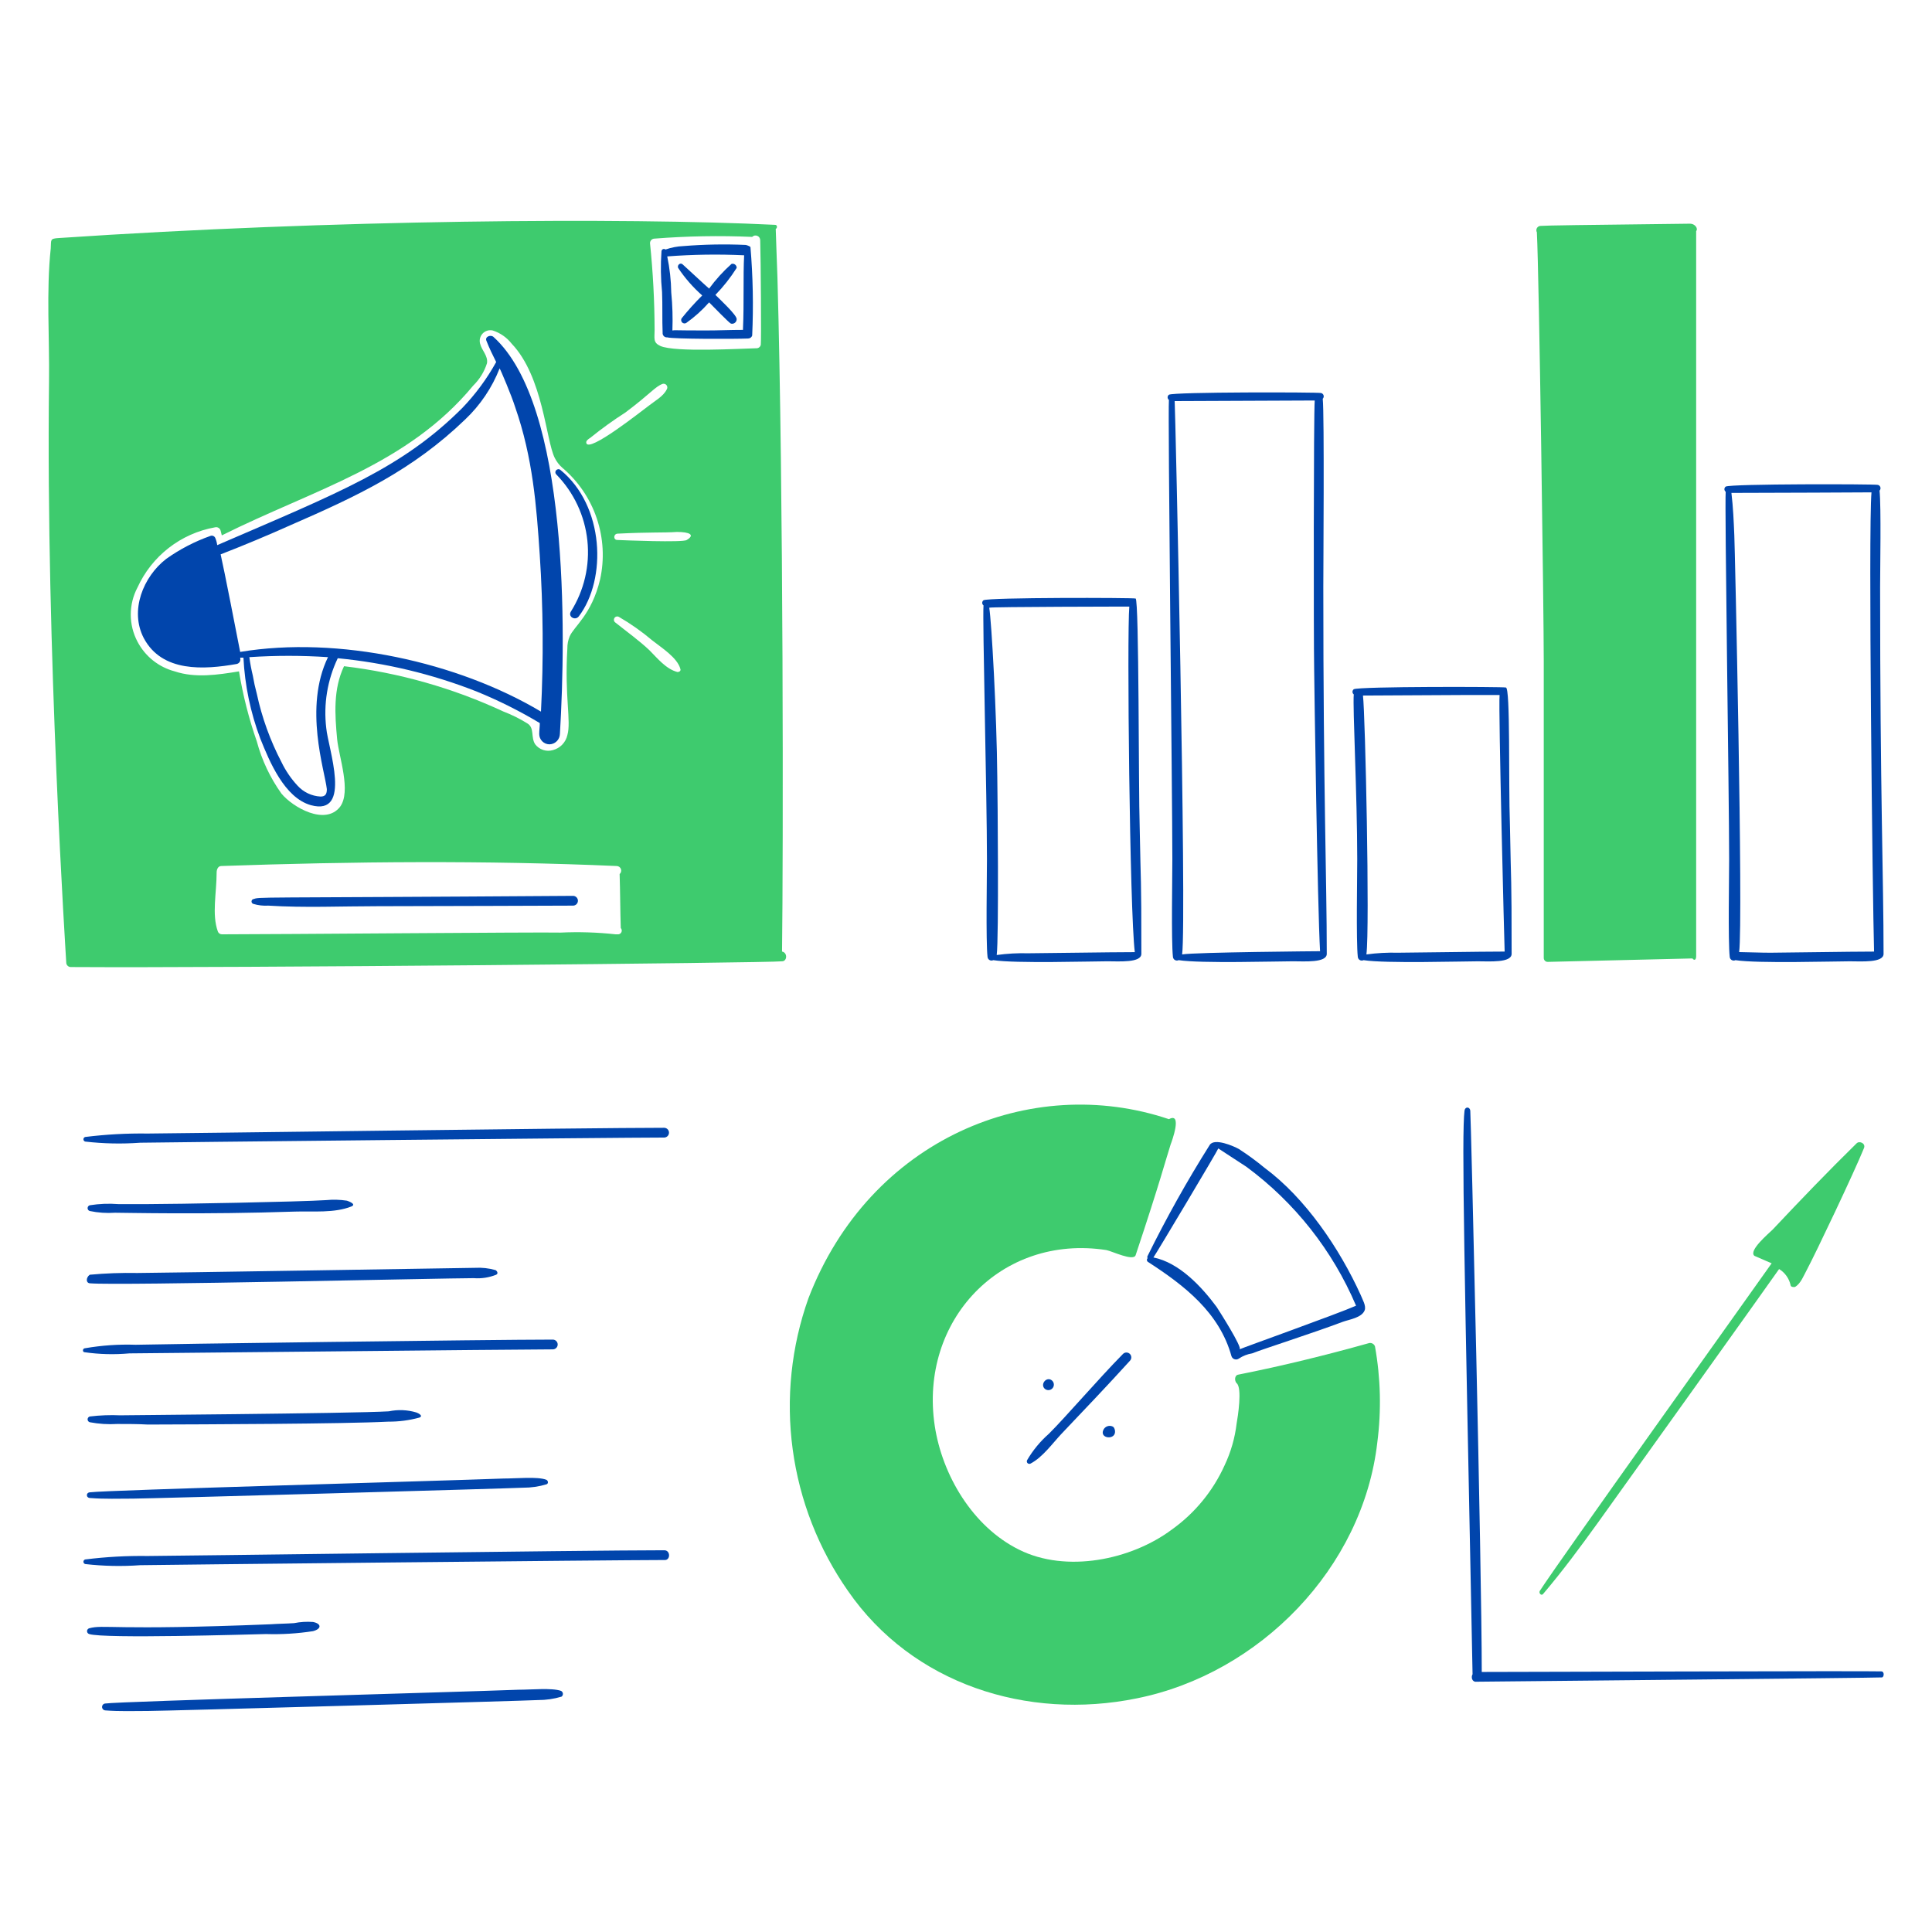 <?xml version="1.0" encoding="UTF-8"?>
<svg xmlns="http://www.w3.org/2000/svg" width="128" height="128" viewBox="0 0 128 128" fill="none">
  <path d="M51.812 63.042C51.897 56.653 51.907 32.402 51.508 18.395C51.489 18.032 51.394 15.098 51.394 15.163C51.508 15.125 51.508 14.896 51.356 14.896C41.303 14.406 22.067 14.546 3.895 15.771C3.286 15.809 3.4 15.885 3.362 16.456C3.058 19.308 3.286 22.388 3.248 25.279C3.031 43.102 4.389 63.652 4.389 63.765C4.388 63.805 4.396 63.845 4.411 63.882C4.426 63.919 4.448 63.953 4.477 63.981C4.505 64.009 4.539 64.032 4.576 64.047C4.613 64.062 4.653 64.07 4.693 64.069C15.517 64.138 50.823 63.799 51.812 63.689C52.154 63.689 52.192 63.118 51.812 63.042ZM14.353 57.794C14.353 57.625 14.436 57.376 14.657 57.376C23.366 57.072 32.151 56.996 40.86 57.376C40.921 57.377 40.98 57.397 41.03 57.433C41.08 57.469 41.118 57.519 41.138 57.576C41.159 57.634 41.162 57.696 41.147 57.756C41.131 57.815 41.098 57.868 41.052 57.908C41.09 59.087 41.09 60.304 41.127 61.483C41.158 61.517 41.18 61.559 41.189 61.604C41.198 61.649 41.194 61.695 41.179 61.739C41.163 61.782 41.136 61.82 41.1 61.848C41.064 61.877 41.021 61.895 40.976 61.901H40.784C39.572 61.768 38.353 61.73 37.136 61.787C35.804 61.75 18.235 61.901 14.698 61.901C14.639 61.9 14.582 61.882 14.534 61.847C14.487 61.813 14.451 61.765 14.432 61.709C14.024 60.578 14.353 59.16 14.353 57.794ZM9.105 38.932C9.573 37.9 10.284 36.997 11.179 36.301C12.073 35.605 13.123 35.138 14.239 34.938C14.279 34.927 14.321 34.924 14.362 34.93C14.403 34.935 14.443 34.949 14.478 34.971C14.514 34.992 14.545 35.02 14.569 35.054C14.593 35.088 14.61 35.126 14.619 35.166C14.658 35.281 14.658 35.358 14.695 35.471C20.785 32.426 26.999 30.815 31.353 25.545C31.774 25.134 32.087 24.625 32.265 24.063C32.341 23.569 31.922 23.226 31.808 22.77C31.776 22.652 31.774 22.528 31.804 22.41C31.834 22.291 31.894 22.183 31.978 22.095C32.062 22.007 32.168 21.942 32.285 21.907C32.402 21.872 32.526 21.868 32.645 21.895C33.141 22.055 33.578 22.36 33.9 22.77C35.985 24.959 36.166 29.164 36.752 30.335C36.873 30.581 37.041 30.801 37.246 30.982C38.302 31.872 39.094 33.033 39.536 34.34C39.979 35.648 40.055 37.051 39.756 38.399C39.192 40.737 38.028 41.493 37.741 42.164C37.636 42.417 37.584 42.689 37.589 42.962C37.397 46.205 37.855 47.774 37.589 48.705C37.536 48.941 37.419 49.158 37.252 49.332C37.084 49.507 36.872 49.632 36.638 49.694C36.426 49.758 36.2 49.756 35.989 49.688C35.779 49.62 35.594 49.489 35.459 49.314C35.155 48.857 35.421 48.249 34.965 47.945C34.459 47.626 33.923 47.358 33.365 47.146C30.022 45.59 26.454 44.574 22.793 44.138C22.07 45.659 22.184 47.333 22.336 48.968C22.45 50.147 23.287 52.429 22.528 53.456C21.54 54.711 19.41 53.494 18.649 52.581C17.901 51.535 17.347 50.363 17.014 49.12C16.488 47.611 16.093 46.058 15.835 44.48C14.427 44.709 12.945 44.937 11.576 44.48C11.049 44.341 10.557 44.093 10.131 43.753C9.705 43.412 9.355 42.986 9.104 42.503C8.814 41.952 8.663 41.339 8.664 40.717C8.664 40.095 8.815 39.482 9.104 38.932H9.105ZM40.897 35.775C40.631 35.775 40.631 35.394 40.897 35.357C43.127 35.245 43.893 35.307 44.852 35.243C45.689 35.243 46.068 35.435 45.498 35.775C45.258 35.956 41.325 35.794 40.897 35.775ZM45.08 44.332C45.118 44.446 45.004 44.524 44.888 44.524C44.128 44.332 43.557 43.611 43.025 43.079C42.34 42.432 41.541 41.863 40.781 41.253C40.731 41.223 40.694 41.174 40.68 41.117C40.666 41.06 40.675 40.999 40.705 40.949C40.735 40.898 40.784 40.862 40.841 40.848C40.898 40.834 40.959 40.843 41.009 40.873C41.789 41.326 42.529 41.848 43.218 42.431C43.788 42.887 44.89 43.571 45.08 44.332ZM43.75 22.921C43.255 22.693 43.369 22.427 43.369 21.856C43.364 19.938 43.262 18.021 43.065 16.114C43.065 16.074 43.072 16.034 43.087 15.997C43.102 15.959 43.124 15.926 43.153 15.897C43.181 15.869 43.215 15.846 43.252 15.831C43.289 15.816 43.329 15.809 43.369 15.809C45.52 15.639 47.678 15.601 49.833 15.695C49.877 15.65 49.933 15.62 49.995 15.607C50.056 15.595 50.12 15.602 50.178 15.627C50.236 15.651 50.284 15.693 50.318 15.746C50.351 15.799 50.368 15.861 50.366 15.924C50.404 17.102 50.442 22.617 50.404 22.845C50.389 22.913 50.35 22.974 50.294 23.016C50.239 23.058 50.169 23.078 50.099 23.073C49.047 23.096 44.724 23.354 43.749 22.921H43.75ZM43.902 25.431C43.951 25.418 44.002 25.42 44.05 25.437C44.098 25.455 44.139 25.486 44.168 25.528C44.197 25.569 44.212 25.619 44.212 25.669C44.212 25.72 44.197 25.77 44.168 25.811C43.94 26.267 43.369 26.572 42.989 26.876C42.519 27.218 38.982 30.04 38.844 29.348C38.806 29.196 38.996 29.081 39.11 29.006C39.852 28.405 40.626 27.846 41.43 27.332C43.113 26.07 43.401 25.613 43.905 25.431H43.902Z" fill="#3ECB6E"></path>
  <path d="M32.683 22.312C32.491 22.16 32.112 22.312 32.227 22.578C32.419 23.073 32.645 23.529 32.873 23.986C32.26 25.093 31.506 26.116 30.629 27.029C26.645 31.014 22.474 32.627 14.391 36.117C14.37 35.953 14.327 35.793 14.263 35.642C14.236 35.58 14.187 35.532 14.125 35.507C14.063 35.483 13.994 35.483 13.933 35.509C12.892 35.878 11.908 36.39 11.009 37.03C9.488 38.209 8.577 40.453 9.526 42.278C10.742 44.56 13.519 44.37 15.687 43.99C15.727 43.981 15.765 43.964 15.799 43.939C15.833 43.915 15.861 43.884 15.882 43.849C15.904 43.813 15.918 43.773 15.923 43.732C15.929 43.691 15.926 43.65 15.915 43.609V43.571H16.128C16.22 45.406 16.597 47.215 17.246 48.934C17.854 50.454 18.846 52.85 20.593 53.344C23.369 54.105 21.733 49.542 21.617 48.249C21.424 46.661 21.688 45.052 22.377 43.609C25.533 43.913 28.631 44.655 31.581 45.815C33.027 46.404 34.425 47.104 35.764 47.906C35.764 48.135 35.726 48.401 35.726 48.629C35.726 48.719 35.743 48.808 35.777 48.892C35.811 48.975 35.862 49.051 35.925 49.114C35.989 49.178 36.065 49.228 36.148 49.263C36.231 49.297 36.32 49.314 36.41 49.314C36.59 49.308 36.761 49.234 36.888 49.107C37.016 48.98 37.09 48.809 37.095 48.629C37.5 41.929 37.702 26.829 32.683 22.312ZM21.654 52.28C21.654 52.584 21.578 52.774 21.236 52.774C20.653 52.743 20.105 52.484 19.713 52.052C19.282 51.589 18.924 51.064 18.65 50.495C17.904 49.067 17.354 47.545 17.015 45.97C16.907 45.569 16.818 45.163 16.748 44.754C16.651 44.353 16.574 43.947 16.52 43.538C18.255 43.423 19.995 43.423 21.73 43.538C20.11 46.879 21.517 51.045 21.654 52.28ZM15.912 43.192C15.683 42.013 14.847 37.716 14.618 36.728C16.181 36.121 17.728 35.474 19.258 34.789C23.665 32.869 27.329 31.154 30.819 27.791C31.819 26.844 32.598 25.689 33.101 24.407C33.177 24.521 33.9 26.232 34.125 26.955C35.306 30.328 35.546 33.562 35.76 36.767C35.988 40.222 36.015 43.688 35.841 47.146C30.329 43.858 22.405 42.111 15.912 43.191V43.192Z" fill="#0145AC"></path>
  <path d="M36.864 31.442C38.021 32.629 38.743 34.172 38.916 35.821C39.088 37.469 38.701 39.128 37.815 40.529C37.623 40.872 38.119 41.138 38.348 40.834C40.216 38.371 40.045 33.504 37.132 31.136C37.091 31.101 37.038 31.083 36.984 31.086C36.931 31.09 36.881 31.115 36.845 31.155C36.81 31.196 36.792 31.248 36.795 31.302C36.799 31.356 36.824 31.406 36.864 31.442Z" fill="#0145AC"></path>
  <path d="M49.415 16.228C48.033 16.166 46.649 16.192 45.27 16.304C44.868 16.321 44.471 16.398 44.091 16.532C44.068 16.512 44.04 16.5 44.01 16.495C43.98 16.491 43.95 16.495 43.922 16.507C43.895 16.519 43.871 16.538 43.854 16.563C43.836 16.587 43.826 16.616 43.825 16.646C43.761 17.546 43.774 18.449 43.863 19.347C43.901 20.259 43.863 21.172 43.901 22.047C43.897 22.088 43.902 22.129 43.916 22.168C43.93 22.206 43.952 22.241 43.981 22.27C44.011 22.3 44.046 22.322 44.084 22.336C44.123 22.35 44.164 22.355 44.206 22.351C44.586 22.465 48.655 22.465 49.567 22.427C49.626 22.426 49.683 22.407 49.731 22.373C49.778 22.338 49.814 22.29 49.834 22.235C49.923 20.282 49.885 18.326 49.72 16.378C49.72 16.342 49.567 16.266 49.415 16.228ZM49.301 16.913C49.228 18.305 49.301 20.073 49.225 21.78V21.856C48.389 21.856 47.59 21.894 46.753 21.894C44.541 21.894 44.785 21.86 44.548 21.894C44.579 21.057 44.554 20.218 44.472 19.384C44.46 18.579 44.371 17.776 44.206 16.988C45.901 16.859 47.603 16.834 49.301 16.913Z" fill="#0145AC"></path>
  <path d="M46.524 19.575C46.039 20.055 45.582 20.563 45.155 21.096C45.132 21.139 45.123 21.188 45.13 21.236C45.136 21.284 45.159 21.328 45.193 21.363C45.227 21.397 45.272 21.419 45.32 21.426C45.368 21.433 45.417 21.424 45.46 21.4C46.019 21.006 46.529 20.546 46.98 20.032C47.247 20.298 48.312 21.401 48.426 21.44C48.472 21.452 48.52 21.453 48.566 21.443C48.612 21.433 48.656 21.413 48.693 21.383C48.73 21.354 48.759 21.316 48.779 21.273C48.799 21.23 48.808 21.183 48.806 21.135C48.806 20.869 47.704 19.842 47.398 19.538C47.928 18.992 48.4 18.393 48.806 17.751C48.808 17.709 48.8 17.666 48.782 17.628C48.764 17.59 48.737 17.556 48.703 17.53C48.67 17.504 48.631 17.486 48.589 17.478C48.547 17.471 48.505 17.473 48.464 17.485C47.913 17.976 47.416 18.524 46.98 19.12C46.752 18.928 45.572 17.827 45.231 17.52C45.079 17.368 44.851 17.558 44.927 17.748C45.377 18.424 45.914 19.038 46.524 19.575Z" fill="#0145AC"></path>
  <path d="M102.278 43.8V63.461C102.277 63.496 102.283 63.531 102.296 63.564C102.31 63.597 102.329 63.626 102.354 63.651C102.379 63.676 102.409 63.696 102.441 63.709C102.474 63.722 102.509 63.728 102.544 63.727L112.127 63.499C112.242 63.651 112.375 63.613 112.375 63.346V15.315C112.527 15.123 112.28 14.82 111.975 14.82C104.444 14.908 102.545 14.935 102.078 14.966C102.028 14.965 101.978 14.978 101.935 15.002C101.891 15.027 101.854 15.062 101.828 15.105C101.803 15.148 101.788 15.197 101.787 15.247C101.786 15.297 101.798 15.347 101.822 15.391C101.973 18.319 102.278 40.491 102.278 43.8Z" fill="#3ECB6E"></path>
  <path d="M114.56 56.921C114.56 58.024 114.484 62.361 114.598 63.385C114.599 63.429 114.612 63.472 114.634 63.51C114.657 63.548 114.688 63.58 114.726 63.603C114.764 63.625 114.807 63.638 114.851 63.64C114.895 63.642 114.939 63.633 114.978 63.613C116.424 63.842 121.519 63.689 122.546 63.689C123.307 63.689 124.791 63.804 124.791 63.195C124.791 58.222 124.562 52.598 124.562 38.894C124.562 37.791 124.638 33.532 124.524 32.505C124.552 32.476 124.573 32.44 124.582 32.401C124.592 32.361 124.591 32.32 124.58 32.281C124.568 32.242 124.546 32.207 124.517 32.179C124.487 32.152 124.45 32.133 124.41 32.124C124.234 32.066 114.651 32.047 114.332 32.238C114.306 32.258 114.284 32.284 114.269 32.314C114.254 32.343 114.246 32.376 114.246 32.41C114.246 32.443 114.254 32.476 114.269 32.505C114.284 32.535 114.306 32.561 114.332 32.581C114.256 33.419 114.56 52.737 114.56 56.921ZM123.991 32.62C123.772 35.033 124.067 59.77 124.162 63.045C122.562 63.045 118.097 63.12 117.298 63.12C116.614 63.12 115.895 63.086 115.223 63.078C115.499 60.956 114.934 35.927 114.903 35.472C114.864 34.56 114.826 33.609 114.711 32.656C116.74 32.658 124.1 32.62 123.992 32.62H123.991Z" fill="#0145AC"></path>
  <path d="M89.92 56.921C89.92 58.024 89.844 62.361 89.957 63.385C89.959 63.429 89.972 63.472 89.994 63.51C90.016 63.548 90.048 63.58 90.085 63.602C90.123 63.625 90.166 63.638 90.21 63.64C90.254 63.642 90.298 63.633 90.338 63.613C91.783 63.841 96.879 63.689 97.906 63.689C98.667 63.689 100.149 63.803 100.149 63.195C100.149 57.677 100.114 59.038 100.036 54.638C99.935 51.829 100.074 45.55 99.769 45.55C99.593 45.492 90.011 45.472 89.691 45.664C89.665 45.684 89.643 45.71 89.628 45.74C89.613 45.769 89.606 45.802 89.606 45.835C89.606 45.868 89.613 45.901 89.628 45.931C89.643 45.961 89.665 45.986 89.691 46.006C89.612 46.843 89.92 52.736 89.92 56.921ZM97.259 46.045H99.351C99.267 46.966 99.671 62.805 99.687 63.044C98.087 63.044 93.415 63.12 92.62 63.12C91.921 63.101 91.221 63.139 90.528 63.234C90.757 61.476 90.454 47.319 90.3 46.082C90.374 46.081 96.42 46.045 97.257 46.045H97.259Z" fill="#0145AC"></path>
  <path d="M77.671 56.92C77.671 58.023 77.595 62.36 77.709 63.384C77.711 63.428 77.723 63.471 77.746 63.509C77.768 63.547 77.799 63.579 77.837 63.601C77.875 63.624 77.918 63.637 77.962 63.639C78.006 63.64 78.05 63.631 78.089 63.612C79.535 63.84 84.631 63.688 85.657 63.688C86.418 63.688 87.902 63.802 87.902 63.194C87.902 58.221 87.673 52.597 87.673 38.892C87.673 37.789 87.749 27.445 87.635 26.419C87.664 26.39 87.684 26.354 87.694 26.314C87.704 26.275 87.703 26.234 87.691 26.195C87.68 26.156 87.658 26.121 87.628 26.093C87.598 26.066 87.561 26.047 87.522 26.038C87.344 25.98 77.762 25.961 77.444 26.152C77.417 26.172 77.395 26.198 77.38 26.228C77.365 26.258 77.357 26.29 77.357 26.324C77.357 26.357 77.365 26.39 77.38 26.419C77.395 26.449 77.417 26.475 77.444 26.495C77.367 27.333 77.671 52.736 77.671 56.92ZM87.104 26.534C87.028 27.37 87.028 42.278 87.066 44.332C87.075 45.364 87.287 60.14 87.458 63.02C87.391 63.02 79.218 63.084 78.319 63.233C78.629 60.852 77.862 26.863 77.825 26.573C77.892 26.572 86.566 26.534 87.104 26.534Z" fill="#0145AC"></path>
  <path d="M65.388 56.92C65.388 58.023 65.312 62.361 65.426 63.385C65.428 63.428 65.44 63.471 65.463 63.51C65.485 63.547 65.516 63.579 65.554 63.602C65.592 63.625 65.635 63.638 65.679 63.639C65.723 63.641 65.767 63.632 65.806 63.613C67.251 63.841 72.348 63.688 73.374 63.688C74.135 63.688 75.618 63.803 75.618 63.194C75.618 57.676 75.583 59.038 75.504 54.638C75.43 52.563 75.47 39.7 75.238 39.654C75.062 39.595 65.479 39.576 65.16 39.768C65.133 39.788 65.112 39.814 65.097 39.843C65.082 39.873 65.074 39.906 65.074 39.939C65.074 39.972 65.082 40.005 65.097 40.035C65.112 40.065 65.133 40.09 65.16 40.11C65.084 40.986 65.388 52.736 65.388 56.92ZM74.82 40.188C74.658 41.973 74.844 60.361 75.184 63.082C73.584 63.082 68.925 63.157 68.126 63.157C67.427 63.138 66.728 63.177 66.035 63.272C66.182 62.142 66.094 52.629 66.073 51.482C66.035 47.258 65.692 41.178 65.54 40.263C65.606 40.198 74.889 40.188 74.82 40.188Z" fill="#0145AC"></path>
  <path d="M16.785 59.886C17.105 59.982 17.44 60.021 17.774 60C20.17 60.152 22.642 60.038 25.038 60.038C27.814 60.038 37.966 60 37.966 60C38.052 60 38.134 59.966 38.194 59.905C38.255 59.845 38.289 59.762 38.289 59.677C38.289 59.591 38.255 59.509 38.194 59.448C38.134 59.388 38.052 59.353 37.966 59.353C15.959 59.505 17.339 59.404 16.745 59.582C16.718 59.599 16.695 59.623 16.681 59.653C16.667 59.682 16.661 59.715 16.666 59.747C16.67 59.779 16.683 59.81 16.704 59.834C16.726 59.859 16.754 59.877 16.785 59.886Z" fill="#0145AC"></path>
  <path d="M44.014 74.719C38.88 74.719 11.118 75.1 9.787 75.1C8.402 75.08 7.017 75.156 5.642 75.328C5.609 75.338 5.58 75.357 5.559 75.385C5.539 75.412 5.527 75.446 5.527 75.48C5.527 75.514 5.539 75.548 5.559 75.575C5.58 75.603 5.609 75.623 5.642 75.632C6.853 75.771 8.074 75.797 9.29 75.708C9.777 75.693 40.695 75.366 44.012 75.366C44.095 75.362 44.174 75.327 44.232 75.267C44.29 75.207 44.322 75.127 44.323 75.043C44.323 74.96 44.291 74.88 44.234 74.819C44.176 74.759 44.098 74.723 44.014 74.719Z" fill="#0145AC"></path>
  <path d="M7.62 80.347C8.333 80.347 13.492 80.475 19.523 80.271C20.739 80.232 22.148 80.385 23.289 79.928C23.63 79.776 23.097 79.586 22.984 79.548C22.531 79.479 22.071 79.466 21.615 79.51C19.844 79.627 11.56 79.776 9.749 79.776H7.847C7.213 79.726 6.574 79.751 5.946 79.852C5.905 79.864 5.868 79.889 5.843 79.923C5.817 79.957 5.803 79.999 5.803 80.042C5.803 80.085 5.817 80.127 5.843 80.161C5.868 80.195 5.905 80.22 5.946 80.232C6.496 80.348 7.059 80.386 7.62 80.347Z" fill="#0145AC"></path>
  <path d="M5.985 85.024C7.905 85.184 29.444 84.681 31.39 84.681C31.895 84.721 32.402 84.642 32.873 84.454C33.025 84.377 32.949 84.225 32.835 84.149C32.39 84.022 31.927 83.97 31.465 83.997C31.445 83.997 10.391 84.339 9.104 84.339C8.05 84.319 6.996 84.357 5.947 84.454C5.681 84.644 5.681 85.024 5.985 85.024Z" fill="#0145AC"></path>
  <path d="M5.606 89.589C6.588 89.729 7.584 89.754 8.572 89.665C9.561 89.665 34.281 89.399 36.638 89.399C36.722 89.395 36.8 89.36 36.858 89.299C36.916 89.239 36.948 89.159 36.948 89.076C36.948 88.992 36.916 88.912 36.858 88.852C36.8 88.791 36.722 88.756 36.638 88.752C32.493 88.752 10.093 89.057 8.99 89.094C7.87 89.056 6.749 89.132 5.644 89.323C5.454 89.323 5.454 89.589 5.606 89.589Z" fill="#0145AC"></path>
  <path d="M7.772 94.342C8.457 94.342 9.141 94.342 9.788 94.38C13.671 94.366 22.739 94.34 25.724 94.188C26.417 94.193 27.108 94.103 27.777 93.921C28.082 93.808 27.701 93.618 27.585 93.58C26.992 93.402 26.365 93.376 25.76 93.504C23.392 93.65 6.944 93.77 8 93.77C7.314 93.738 6.627 93.763 5.946 93.846C5.905 93.858 5.868 93.883 5.843 93.917C5.817 93.951 5.803 93.993 5.803 94.036C5.803 94.079 5.817 94.121 5.843 94.155C5.868 94.189 5.905 94.214 5.946 94.226C6.548 94.341 7.161 94.379 7.772 94.342Z" fill="#0145AC"></path>
  <path d="M5.984 99.248C6.935 99.324 7.886 99.287 8.836 99.287C9.825 99.287 34.127 98.602 34.659 98.564C35.187 98.566 35.713 98.489 36.218 98.336C36.37 98.26 36.294 98.069 36.18 98.032C35.595 97.818 34.234 97.956 33.364 97.956C29.089 98.118 7.011 98.724 5.983 98.868C5.68 98.868 5.68 99.248 5.984 99.248Z" fill="#0145AC"></path>
  <path d="M44.014 102.709C38.88 102.709 11.118 103.089 9.787 103.089C8.402 103.069 7.017 103.146 5.642 103.318C5.609 103.327 5.58 103.347 5.559 103.374C5.539 103.402 5.527 103.435 5.527 103.47C5.527 103.504 5.539 103.537 5.559 103.565C5.58 103.592 5.609 103.612 5.642 103.622C6.853 103.761 8.074 103.786 9.29 103.698C9.774 103.683 40.684 103.355 44.012 103.355C44.432 103.394 44.432 102.709 44.014 102.709Z" fill="#0145AC"></path>
  <path d="M17.622 108.26C18.665 108.292 19.709 108.228 20.74 108.068C21.311 107.917 21.311 107.574 20.74 107.46C20.32 107.429 19.898 107.454 19.486 107.537C18.953 107.574 18.459 107.574 17.926 107.612C7.358 108.039 6.898 107.612 5.909 107.878C5.868 107.89 5.831 107.915 5.805 107.95C5.78 107.984 5.766 108.026 5.766 108.068C5.766 108.111 5.78 108.153 5.805 108.187C5.831 108.222 5.868 108.247 5.909 108.259C6.866 108.58 16.489 108.284 17.622 108.26Z" fill="#0145AC"></path>
  <path d="M37.17 112.025C36.56 111.813 35.226 111.949 34.354 111.949C30.079 112.112 8.001 112.717 6.973 112.862C6.916 112.866 6.862 112.892 6.823 112.934C6.784 112.977 6.762 113.032 6.762 113.09C6.762 113.147 6.784 113.203 6.823 113.245C6.862 113.287 6.916 113.313 6.973 113.318C7.924 113.394 8.875 113.356 9.825 113.356C10.814 113.356 35.115 112.672 35.648 112.633C36.176 112.635 36.701 112.558 37.207 112.406C37.237 112.382 37.261 112.352 37.276 112.317C37.291 112.282 37.297 112.243 37.294 112.205C37.29 112.167 37.277 112.131 37.255 112.1C37.234 112.068 37.204 112.043 37.17 112.025Z" fill="#0145AC"></path>
  <path d="M74.401 89.702C72.722 91.409 70.626 93.862 69.495 94.987C68.923 95.49 68.435 96.08 68.05 96.737C68.033 96.769 68.026 96.806 68.031 96.842C68.036 96.878 68.053 96.911 68.078 96.937C68.104 96.963 68.138 96.979 68.174 96.984C68.21 96.989 68.246 96.983 68.278 96.965C69.077 96.547 69.723 95.635 70.332 94.987C71.853 93.388 73.374 91.793 74.857 90.158C74.918 90.098 74.952 90.016 74.952 89.93C74.952 89.845 74.918 89.763 74.858 89.702C74.797 89.641 74.715 89.608 74.63 89.607C74.544 89.607 74.462 89.641 74.401 89.702Z" fill="#0145AC"></path>
  <path d="M69.191 91.983C69.225 92.02 69.266 92.049 69.312 92.069C69.358 92.089 69.407 92.099 69.457 92.099C69.508 92.099 69.557 92.089 69.603 92.069C69.649 92.049 69.69 92.019 69.724 91.983C69.758 91.946 69.784 91.903 69.801 91.856C69.817 91.808 69.824 91.758 69.82 91.708C69.817 91.658 69.803 91.61 69.779 91.565C69.756 91.521 69.724 91.482 69.685 91.451C69.342 91.185 68.923 91.681 69.191 91.983Z" fill="#0145AC"></path>
  <path d="M73.678 94.494C73.571 94.456 73.454 94.458 73.349 94.5C73.244 94.542 73.158 94.621 73.107 94.722C72.803 95.331 73.982 95.445 73.868 94.76C73.829 94.609 73.791 94.532 73.678 94.494Z" fill="#0145AC"></path>
  <path d="M76.075 83.617C78.483 85.178 80.791 86.963 81.589 89.854C81.606 89.902 81.633 89.945 81.669 89.98C81.706 90.015 81.749 90.041 81.798 90.055C81.846 90.07 81.897 90.073 81.946 90.065C81.996 90.056 82.043 90.036 82.083 90.006C82.347 89.831 82.646 89.714 82.959 89.664C83.707 89.364 86.987 88.32 88.967 87.572C89.385 87.42 90.222 87.306 90.412 86.812C90.526 86.507 90.26 86.089 90.146 85.788C88.753 82.721 86.491 79.379 83.794 77.382C83.249 76.931 82.678 76.512 82.083 76.127C81.741 75.936 80.448 75.367 80.144 75.861C78.649 78.234 77.278 80.684 76.037 83.2C75.999 83.275 75.999 83.313 76.037 83.351C76.018 83.369 76.003 83.391 75.994 83.416C75.985 83.441 75.982 83.468 75.986 83.494C75.99 83.52 76 83.545 76.015 83.567C76.031 83.588 76.051 83.606 76.075 83.617ZM80.715 76.087L82.578 77.303C85.778 79.666 88.287 82.844 89.842 86.506C88.549 87.076 82.349 89.282 82.122 89.397C82.349 89.32 80.753 86.81 80.6 86.581C79.612 85.249 78.129 83.652 76.417 83.31C76.62 83.029 80.715 76.164 80.715 76.087Z" fill="#0145AC"></path>
  <path d="M91.097 89.208C91.072 89.131 91.019 89.065 90.949 89.023C90.879 88.981 90.796 88.966 90.716 88.98C87.864 89.779 84.936 90.501 82.046 91.072C81.779 91.11 81.779 91.49 81.931 91.642C82.312 91.947 82.008 93.886 81.931 94.304C81.818 95.267 81.548 96.205 81.133 97.081C80.364 98.785 79.157 100.254 77.635 101.339C74.934 103.355 70.637 104.23 67.518 102.671C64.438 101.149 62.422 97.727 61.928 94.457C60.883 87.467 66.332 81.747 73.299 82.82C73.679 82.895 75.086 83.58 75.238 83.162C76.867 78.274 77.191 76.975 77.558 75.822C77.635 75.63 78.356 73.654 77.445 74.148C68.314 71.07 57.626 75.447 53.561 86.014C52.42 89.222 52.062 92.656 52.519 96.03C52.975 99.404 54.232 102.62 56.185 105.409C60.445 111.57 68.051 114.004 75.315 112.521C83.453 110.886 90.298 103.888 91.251 95.561C91.524 93.448 91.472 91.305 91.097 89.208Z" fill="#3ECB6E"></path>
  <path d="M124.639 110.733C123.993 110.696 99.691 110.772 98.17 110.772C98.17 103.783 97.45 73.942 97.41 73.578C97.371 73.312 97.067 73.312 97.029 73.578C96.827 75.199 97.023 83.954 97.561 110.923C97.447 111.115 97.523 111.456 97.828 111.418C101.136 111.38 123.915 111.171 124.676 111.133C124.828 111.133 124.864 110.733 124.639 110.733Z" fill="#0145AC"></path>
  <path d="M102.012 105.408C101.935 105.56 102.126 105.751 102.239 105.6C103.533 104.079 104.712 102.481 105.891 100.846C107.07 99.211 117.375 84.798 117.87 84.078C118.062 84.195 118.229 84.35 118.359 84.533C118.49 84.716 118.582 84.924 118.631 85.143C118.631 85.257 118.823 85.296 118.935 85.257C119.315 85.029 119.505 84.497 119.695 84.155C120.304 83.014 122.852 77.651 123.498 76.054C123.612 75.75 123.194 75.56 123.004 75.75C121.141 77.575 119.277 79.515 117.452 81.454C117.185 81.721 115.816 82.862 116.236 83.204C116.311 83.242 117.022 83.546 117.376 83.698C115.854 85.862 103.228 103.507 102.012 105.408Z" fill="#3ECB6E"></path>
</svg>
